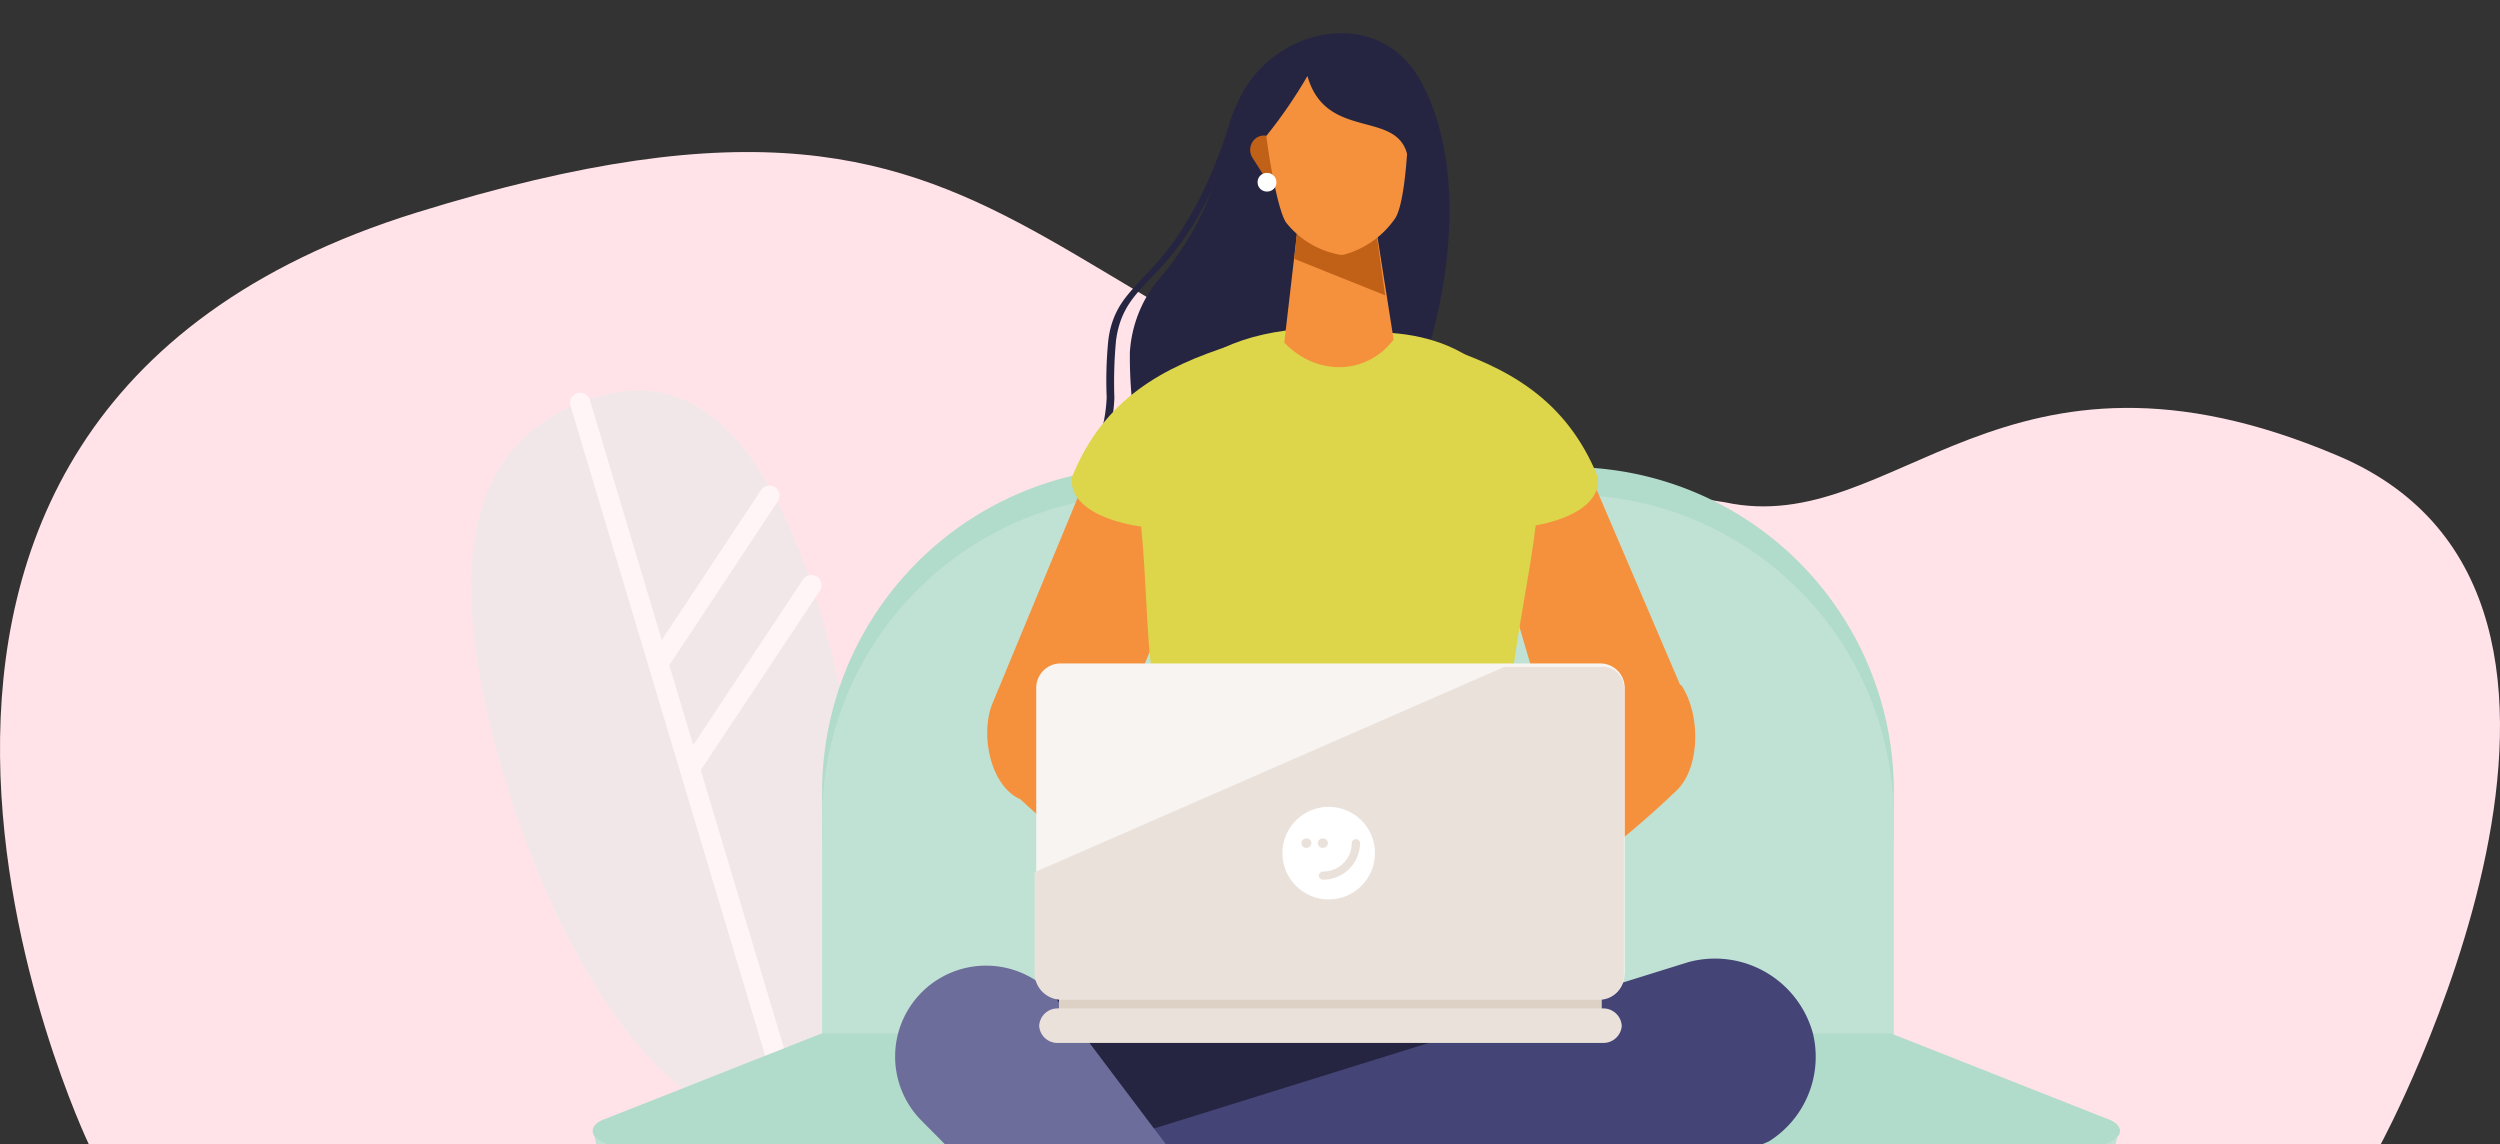 <svg xmlns="http://www.w3.org/2000/svg" xmlns:xlink="http://www.w3.org/1999/xlink" width="248.033" height="113.51" viewBox="0 0 248.033 113.51"><rect x="0" y="0" width="248.033" height="113.51" fill="#333333" stroke="none"/><defs><clipPath id="a"><rect width="182.403" height="113.51" transform="translate(0 0)" fill="#ffc8c3"/></clipPath><clipPath id="b"><path d="M0,0H5.813V4.1H0Z" fill="#eae1da"/></clipPath></defs><g transform="translate(-149.711 -3147.5)"><path d="M30.039-15.825c66.834-20.73,56.817,18,129.815,28.745,16.971,3.635,27.482-18.821,60.88-4.588S224.914,76.6,224.914,76.6H-2.482S-36.795,4.906,30.039-15.825Z" transform="translate(161 3184.415)" fill="#ffe3e9"/><g transform="translate(187.708 3147.5)" clip-path="url(#a)"><g transform="translate(8.739 3.286)"><g transform="translate(0 0)"><path d="M400.757,169.323c.759-.882,1.477-1.784,2.174-2.707a15,15,0,0,0,1.743-6.48,43.819,43.819,0,0,1,.164-5.681c.41-3.281,2.153-4.717,3.117-5.865a29.9,29.9,0,0,0,6.48-9.29,29.539,29.539,0,0,1-5.557,9.31,12.607,12.607,0,0,0-2.666,6.993,43.743,43.743,0,0,0,.308,5.68,13.585,13.585,0,0,1-2.153,6.05c-.185.677-.9,2.5-1.394,4.348h23.46c8.88-7.178,15.914-31.438,8.141-43.8-4.655-6.849-14.765-4.04-17.7,3.056a11.29,11.29,0,0,0-.841,2.194c-3.2,10.09-7.3,13.781-8.859,15.421-.943,1.169-2.686,2.563-3.1,5.845a40.351,40.351,0,0,0-.164,5.68,14.993,14.993,0,0,1-1.743,6.46c-.7.923-1.415,1.846-2.174,2.727C399.978,169.467,400.7,169.385,400.757,169.323Z" transform="translate(-340.849 -123.951)" fill="#252542"/><g transform="translate(0 35.459)"><g transform="translate(0 0)" opacity="0.651"><path d="M763.851,323.857c6.419,22.845,18.867,38.471,27.808,34.924,8.941-3.527,10.992-24.9,4.573-47.741s-15.4-26.106-24.342-22.558C762.948,292.009,757.432,301.032,763.851,323.857Z" transform="translate(-761.066 -287.264)" fill="#eaeaea"/><line y1="16.262" x2="10.766" transform="translate(18.841 10.425)" fill="none" stroke="#fff" stroke-linecap="round" stroke-linejoin="round" stroke-miterlimit="10" stroke-width="2"/><line y1="17.8" x2="11.812" transform="translate(21.958 19.305)" fill="none" stroke="#fff" stroke-linecap="round" stroke-linejoin="round" stroke-miterlimit="10" stroke-width="2"/><line x2="20.774" y2="69.355" transform="translate(10.823 1.217)" fill="none" stroke="#fff" stroke-linecap="round" stroke-linejoin="round" stroke-miterlimit="10" stroke-width="2"/></g><line y1="13.207" x2="3.896" transform="translate(136.482 69.342)" fill="none" stroke="#ddd" stroke-miterlimit="10" stroke-width="10"/></g><g transform="translate(12.063 43.055)"><path d="M741.64,805.361h3.65L736.144,774.6H720.6Z" transform="translate(-607.768 -684.225)" fill="#eaeaea"/><path d="M238.371,797.156H234.7l9.167-30.556h15.524Z" transform="translate(-221.512 -677.865)" fill="#eaeaea"/><path d="M170.7,655.5c3.138,12.735,1.333,27.562,15.914,28.751h119.5c14.581-1.19,12.776-16.016,15.914-28.751Z" transform="translate(-170.637 -589.549)" fill="#c0e2d4"/><path d="M387.73,371.1v-4.983A32.172,32.172,0,0,0,355.554,333.9h-41.9A32.242,32.242,0,0,0,281.4,366.117V371.1Z" transform="translate(-258.635 -333.9)" fill="#b1dbca"/><path d="M387.73,402.2V379.517A32.172,32.172,0,0,0,355.554,347.3h-41.9A32.242,32.242,0,0,0,281.4,379.517V402.2Z" transform="translate(-258.635 -344.552)" fill="#c0e2d4"/><path d="M320.752,616.411,299.2,607.9H193.116l-21.553,8.51c-.923.328-1.394.943-1.066,1.559a2.783,2.783,0,0,0,2.42,1H319.4a2.757,2.757,0,0,0,2.42-1C322.147,617.354,321.675,616.739,320.752,616.411Z" transform="translate(-170.392 -551.71)" fill="#b1dbca"/></g><path d="M625.457,361.115h-.1l-8.059-18.846c-1.784-4.758-10.295,4.84-10.295,4.84l6.029,20.61c-3.322,2.215-5.947,4.122-5.947,4.122l.636,12.755A90.071,90.071,0,0,0,624.8,371.779C627.343,369.626,627.487,364.15,625.457,361.115Z" transform="translate(-505.401 -296.446)" fill="#f5913d"/><path d="M381.541,370.906s-3.589-2.625-7.69-5.27l7.465-18.436c-2.44-6.788-9.474-9.9-11.258-5.127l-8.326,20.1c-1.148,3.1-.1,8.059,2.83,9.351a92.357,92.357,0,0,0,16.365,12.14Z" transform="translate(-310.066 -295.512)" fill="#f5913d"/><path d="M418.1,274.8c-6.87,2.194-12.735,5.311-15.893,13.1-.615,4.86,10.479,6.111,14.294,4.471Z" transform="translate(-342.584 -243.865)" fill="#ddd54a"/><path d="M579.2,274.8c6.87,2.194,12.735,5.311,15.893,13.1.615,4.86-10.479,6.111-14.294,4.471Z" transform="translate(-483.302 -243.865)" fill="#ddd54a"/><g transform="translate(52.854 29.494)"><g transform="translate(8.141)"><path d="M472.809,341.194l-2.584-39.825c.943-6.562,1.784-10.254,2.276-14.56.349-14.355-7.4-18.5-15.052-18.826-3.445-.369-1-.123-9.72-.205-13.063,1.723-14.786,11.033-14.376,19.789.472,4.819.492,9.966,1,14.047,1.784,18.744-2.645,26.188-1.456,39.6h39.907Z" transform="translate(-427.836 -267.772)" fill="#ddd54a"/><g transform="translate(0 33.925)"><path d="M409,433.467l.082.062c-.021-.1-.062-.226-.082-.328Z" transform="translate(-409 -433.2)" fill="#00c294"/></g></g><path d="M425.059,599.678l-51.227,8.9L369.3,586l55.759.82Z" transform="translate(-369.3 -520.741)" fill="#252542"/></g><path d="M302.481,681.1l-5.639,1.169H296.8l-14.15-.636c-5.927-.267-2.276,10.889,4.512,10.4l11.033-2.481,6.152-1.374Z" transform="translate(-245.198 -566.844)" fill="#c16017"/><path d="M466.632,572.16A10.076,10.076,0,0,1,479,579.276a9.906,9.906,0,0,1-4.368,10.664,14.326,14.326,0,0,1-3.958,1.169l-59.02,7.875-5.352-8.039Z" transform="translate(-345.859 -479.991)" fill="#447"/><path d="M588.284,874.25,576.7,866.089l-.041-.021L572.9,861.7l-5.8,4.45,4.04,4.86,7.2,8.716C583.2,884.319,592.755,877.614,588.284,874.25Z" transform="translate(-473.683 -710.408)" fill="#f5913d"/><path d="M333,578.588a9.022,9.022,0,1,0-13.309,12.161l49.217,49.607,6.193-5.906Z" transform="translate(-274.998 -482.851)" fill="#6d6d9b"/><rect width="53.852" height="1.846" transform="translate(58.329 95.574)" fill="#ddd1c5"/><path d="M444.21,597.4a1.829,1.829,0,0,1-1.825,1.825H388.2a1.812,1.812,0,0,1-1.8-1.825v.225a1.825,1.825,0,0,1,1.8-1.825h54.18a1.829,1.829,0,0,1,1.825,1.825Z" transform="translate(-330.04 -499.037)" fill="#eae1da"/><g transform="translate(56.073 62.536)"><path d="M443.363,459.743a2.424,2.424,0,0,1-2.42,2.42H387.42a2.424,2.424,0,0,1-2.42-2.42V431.32a2.424,2.424,0,0,1,2.42-2.42h53.544a2.424,2.424,0,0,1,2.42,2.42v28.423Z" transform="translate(-385 -428.9)" fill="#f7f4f2"/></g><path d="M440.349,430.6h-9.556L384.2,450.964v10.131a2.678,2.678,0,0,0,2.6,2.522h53.544a2.429,2.429,0,0,0,2.317-2.522V432.671A2.073,2.073,0,0,0,440.349,430.6Z" transform="translate(-328.291 -367.715)" fill="#eae1da"/><path d="M515.848,224.822,513.921,212.6h-7.465L505,225.13C508.3,228.555,513.244,228.288,515.848,224.822Z" transform="translate(-424.318 -194.421)" fill="#f5913d"/><path d="M518.9,219.718l-1.128-8.018H510.31l-.41,4.409Z" transform="translate(-428.213 -193.705)" fill="#c16017"/><path d="M492.154,175.913a1.455,1.455,0,0,1-.39,1.969h0a1.328,1.328,0,0,1-1.887-.41l-1.148-1.8a1.455,1.455,0,0,1,.39-1.969h0a1.328,1.328,0,0,1,1.887.41Z" transform="translate(-411.205 -163.311)" fill="#c16017"/><path d="M500.381,144.7a47.45,47.45,0,0,1-4.081,5.947c.431,3.363,1.312,7.854,2.03,8.675a8.787,8.787,0,0,0,5.311,3.117h.308a9.052,9.052,0,0,0,5.086-3.548c.595-.8,1-3.22,1.23-6.46C509.138,148.063,502.186,151.1,500.381,144.7Z" transform="translate(-417.402 -140.445)" fill="#f5913d"/><path d="M493.966,192.543a.91.91,0,0,1-.9.9H493a.91.91,0,0,1-.9-.9V192.5a.91.91,0,0,1,.9-.9h.061a.91.91,0,0,1,.9.9Z" transform="translate(-414.064 -177.727)" fill="#fff"/></g><circle cx="4.593" cy="4.593" r="4.593" transform="translate(80.495 76.762)" fill="#fff"/><g transform="translate(82.384 79.892)"><g transform="translate(0 0)"><g transform="translate(0 0)"><path d="M0,0H5.813V4.1H0Z" transform="translate(0)" fill="none"/><g clip-path="url(#b)"><path d="M2.148,4.1a.4.4,0,0,1-.411-.405.4.4,0,0,1,.392-.406,2.867,2.867,0,0,0,2.026-.822,2.782,2.782,0,0,0,.836-2A.372.372,0,0,1,5.115.191.429.429,0,0,1,5.4.077a.4.4,0,0,1,.411.388,3.575,3.575,0,0,1-.289,1.415,3.619,3.619,0,0,1-.787,1.154,3.661,3.661,0,0,1-1.165.777A3.668,3.668,0,0,1,2.148,4.1ZM2.129.948A.48.48,0,0,1,1.636.46.472.472,0,0,1,2.129,0a.515.515,0,0,1,.344.136.44.44,0,0,1,.15.325A.491.491,0,0,1,2.129.948ZM.494.948A.5.5,0,0,1,.141.809.485.485,0,0,1,0,.46.473.473,0,0,1,.494,0,.49.49,0,0,1,.987.46a.479.479,0,0,1-.15.349A.5.5,0,0,1,.494.948Z" transform="translate(0 0)" fill="#eae1da"/></g></g></g></g></g></g></g></svg>